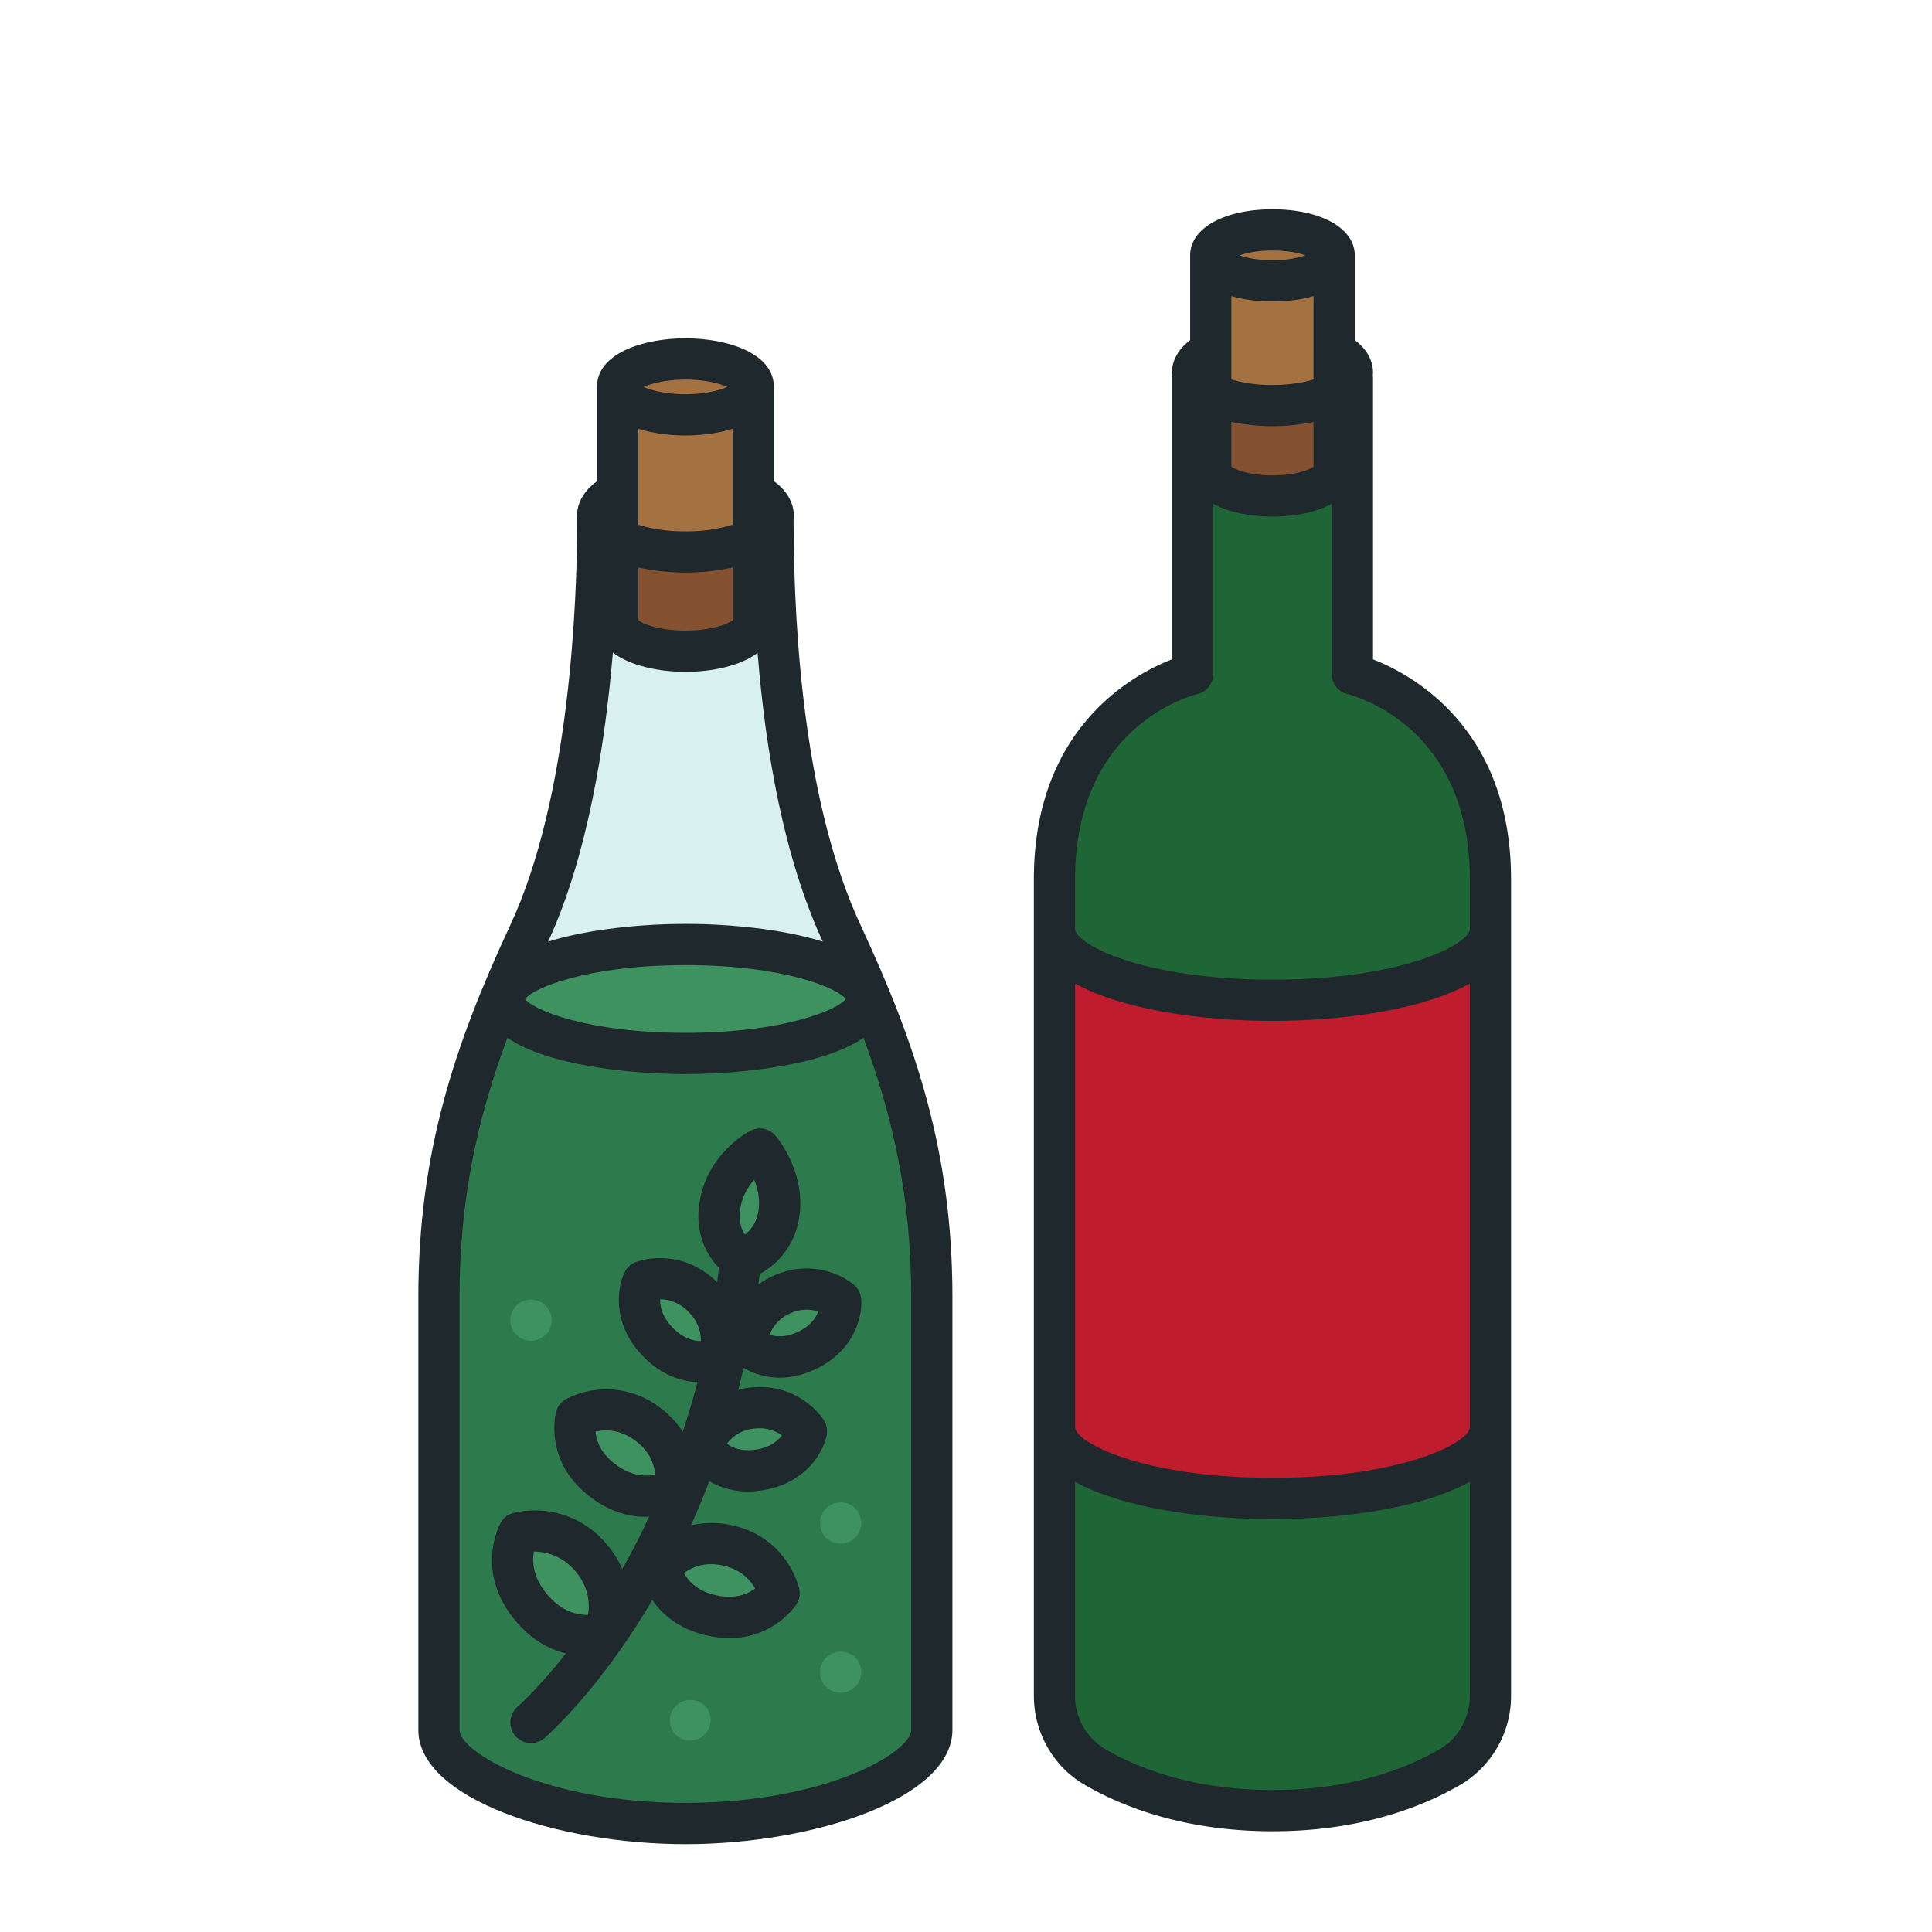 <svg xmlns="http://www.w3.org/2000/svg" width="200mm" height="200mm" viewBox="0 0 200 200"><path d="M312.087 151.186q.008-.064.01-.127c0-.268-.098-.755-.684-1.182v-3.224c0-1.143-1.57-1.662-3.027-1.662s-3.027.519-3.027 1.662v3.228c-.585.427-.684.913-.684 1.178 0 .046.007.088.01.13-.006 2.812-.253 9.508-2.296 13.89-1.884 4.05-3.143 7.76-3.143 12.714v14.82c0 2.339 4.727 3.909 9.14 3.909s9.137-1.57 9.137-3.91v-14.82c0-4.952-1.256-8.664-3.14-12.714-1.88-4.035-2.29-9.757-2.296-13.892" style="fill:#1f292d;fill-opacity:1;fill-rule:nonzero;stroke:none;stroke-width:.035" transform="matrix(3.025 0 0 3.025 -861.913 -403.574)"/><path d="M308.386 166.44c3.387 0 5.228.797 5.486 1.16-.258.36-2.1 1.158-5.486 1.158-3.387 0-5.228-.797-5.486-1.157.258-.364 2.1-1.16 5.486-1.16" style="fill:#3d925f;fill-opacity:1;fill-rule:nonzero;stroke:none;stroke-width:.035" transform="matrix(3.025 0 0 3.025 -861.913 -403.574)"/><path d="M308.386 165.03c-1.372 0-3.249.154-4.699.606 1.348-2.918 1.951-6.738 2.216-9.892.582.448 1.555.66 2.483.66.92 0 1.884-.205 2.47-.65.271 3.373.9 7.003 2.23 9.882-1.45-.452-3.328-.607-4.7-.607" style="fill:#d8f0ee;fill-opacity:1;fill-rule:nonzero;stroke:none;stroke-width:.035" transform="matrix(3.025 0 0 3.025 -861.913 -403.574)"/><path d="M306.77 152.83a7.4 7.4 0 0 0 1.616.176c.547 0 1.104-.06 1.616-.176v1.806c-.173.141-.759.357-1.616.357s-1.443-.216-1.616-.357z" style="fill:#855231;fill-opacity:1;fill-rule:nonzero;stroke:none;stroke-width:.035" transform="matrix(3.025 0 0 3.025 -861.913 -403.574)"/><path d="M310.002 151.37a5.4 5.4 0 0 1-1.616.225 5.4 5.4 0 0 1-1.616-.225v-3.285c.494.155 1.062.23 1.616.23s1.122-.075 1.616-.23zM308.386 146.402c.66 0 1.157.13 1.432.25-.275.124-.772.251-1.432.251s-1.157-.127-1.432-.25c.275-.12.772-.25 1.432-.25" style="fill:#a47140;fill-opacity:1;fill-rule:nonzero;stroke:none;stroke-width:.035" transform="matrix(3.025 0 0 3.025 -861.913 -403.574)"/><path d="M316.112 192.613c0 .765-2.917 2.497-7.726 2.497-4.808 0-7.73-1.732-7.73-2.497v-14.82c0-3.362.622-6.135 1.638-8.866 1.383.953 4.212 1.242 6.092 1.242s4.71-.29 6.093-1.242c1.016 2.73 1.633 5.504 1.633 8.866z" style="fill:#2d7a4d;fill-opacity:1;fill-rule:nonzero;stroke:none;stroke-width:.035" transform="matrix(3.025 0 0 3.025 -861.913 -403.574)"/><path d="M314.154 177.383c-.455-.388-1.56-.882-2.812-.285a3 3 0 0 0-.458.268q.025-.176.046-.357a2.62 2.62 0 0 0 1.347-1.919c.254-1.559-.769-2.765-.811-2.815a.7.7 0 0 0-.857-.166c-.06.029-1.464.77-1.736 2.424-.176 1.069.233 1.83.66 2.265l-.06.494c-.992-.985-2.209-.9-2.777-.692a.7.7 0 0 0-.398.364c-.258.557-.417 1.785.645 2.871.614.632 1.288.85 1.856.875q-.234.89-.505 1.7a3.1 3.1 0 0 0-.825-.86 3 3 0 0 0-3.182-.25.7.7 0 0 0-.325.426c-.02.07-.448 1.76 1.25 2.974.655.473 1.276.62 1.798.62q.069-.002.138-.01-.462.988-.924 1.796a3.4 3.4 0 0 0-.533-.847 3.17 3.17 0 0 0-3.21-1.065.7.7 0 0 0-.42.335c-.039.07-.903 1.693.533 3.376.56.656 1.164.96 1.7 1.09-.949 1.21-1.648 1.824-1.658 1.831a.704.704 0 0 0-.067.995.704.704 0 0 0 .995.07c.134-.116 1.898-1.679 3.69-4.723.328.483.903 1.002 1.894 1.217.268.06.515.085.748.085 1.52 0 2.25-1.098 2.286-1.15a.7.7 0 0 0 .099-.53c-.018-.07-.395-1.767-2.314-2.183a3.06 3.06 0 0 0-1.39.007q.322-.721.624-1.51c.35.2.79.349 1.327.349.151 0 .314-.014.48-.039 1.474-.222 2.084-1.28 2.211-1.873a.7.7 0 0 0-.099-.53c-.324-.507-1.248-1.308-2.642-1.1-.102.014-.19.042-.286.067q.097-.37.184-.751c.314.18.737.331 1.242.331.37 0 .786-.084 1.227-.293 1.33-.631 1.602-1.81 1.556-2.402a.72.72 0 0 0-.247-.48" style="fill:#1f292d;fill-opacity:1;fill-rule:nonzero;stroke:none;stroke-width:.035" transform="matrix(3.025 0 0 3.025 -861.913 -403.574)"/><path d="M307.522 177.877c.26 0 .631.081.98.438.346.352.417.726.41.991-.244-.004-.6-.088-.96-.455-.36-.37-.437-.727-.43-.974M306.033 183.553c-.554-.395-.698-.85-.723-1.146.31-.074.808-.092 1.337.29.533.38.674.856.706 1.174-.29.07-.766.081-1.32-.318M309.667 186.986c.631.138.952.512 1.104.787-.24.183-.667.377-1.327.233-.66-.142-.966-.501-1.107-.759.25-.187.695-.399 1.33-.261M310.69 182.308c.465-.07.794.078.998.226-.141.19-.41.413-.892.487-.484.07-.801-.064-.992-.201a1.3 1.3 0 0 1 .886-.512M310.266 174.759c.067-.42.269-.741.473-.97.12.292.212.67.145 1.072-.067.413-.279.66-.462.8-.12-.18-.226-.472-.156-.902M303.666 187.988c-.512-.6-.526-1.15-.466-1.478.35.004.928.095 1.415.666.49.572.497 1.15.437 1.5-.331.007-.874-.088-1.386-.688M312.242 178.989c-.427.2-.758.172-.974.098a1.28 1.28 0 0 1 .678-.716c.409-.194.751-.152.984-.074-.081.215-.268.494-.688.692M314.348 185.26a.663.663 0 0 0-.381-.381.6.6 0 0 0-.13-.038.6.6 0 0 0-.276 0 .643.643 0 0 0-.254.102c-.038.029-.077.057-.109.089a1 1 0 0 0-.088.109.64.64 0 0 0-.102.254.636.636 0 0 0 0 .275.812.812 0 0 0 .102.254.668.668 0 0 0 .318.258 1 1 0 0 0 .133.042q.069.012.138.014a1 1 0 0 0 .138-.014.8.8 0 0 0 .254-.106.6.6 0 0 0 .105-.088.6.6 0 0 0 .152-.23 1 1 0 0 0 .042-.13c.007-.046.015-.092.015-.137a1 1 0 0 0-.015-.138 1 1 0 0 0-.042-.134M313.198 190.136a.71.71 0 0 0 0 .999.713.713 0 0 0 .998 0 .72.72 0 0 0 .209-.501.71.71 0 0 0-.209-.498.727.727 0 0 0-.998 0M308.062 191.787a.7.7 0 0 0 0 .999.705.705 0 0 0 .994-.999.723.723 0 0 0-.994 0M302.449 178.862a1 1 0 0 0 .063.123 1 1 0 0 0 .089.106q.052.048.109.088a.8.8 0 0 0 .254.106 1 1 0 0 0 .275 0 .8.8 0 0 0 .254-.106.7.7 0 0 0 .106-1.087 1 1 0 0 0-.106-.088.8.8 0 0 0-.254-.102.6.6 0 0 0-.275 0 .6.6 0 0 0-.134.039.8.8 0 0 0-.23.151.71.71 0 0 0-.151.77" style="fill:#3d925f;fill-opacity:1;fill-rule:nonzero;stroke:none;stroke-width:.035" transform="matrix(3.025 0 0 3.025 -861.913 -403.574)"/><path d="M331.916 155.977v-9.635q-.001-.042-.007-.084a1 1 0 0 0 .007-.095c0-.254-.088-.71-.624-1.112v-2.9c0-.927-1.157-1.576-2.815-1.576s-2.819.649-2.819 1.576v2.904c-.533.402-.624.857-.624 1.108 0 .031.007.063.01.095q-.008.042-.01.084v9.635c-1.348.525-4.724 2.36-4.724 7.525v27.94c0 1.255.663 2.423 1.729 3.044 1.245.727 3.372 1.595 6.438 1.595s5.193-.868 6.438-1.595a3.53 3.53 0 0 0 1.725-3.044v-27.94c0-5.165-3.372-7-4.724-7.525" style="fill:#1f292d;fill-opacity:1;fill-rule:nonzero;stroke:none;stroke-width:.035" transform="matrix(3.025 0 0 3.025 -861.913 -403.574)"/><path d="M335.229 182.252c0 .518-2.297 1.735-6.752 1.735-4.456 0-6.756-1.217-6.756-1.735v-15.18c1.574.868 4.226 1.277 6.756 1.277s5.182-.41 6.752-1.277z" style="fill:#bf1c2e;fill-opacity:1;fill-rule:nonzero;stroke:none;stroke-width:.035" transform="matrix(3.025 0 0 3.025 -861.913 -403.574)"/><path d="M329.88 146.399c-.334.102-.8.187-1.403.187a4.8 4.8 0 0 1-1.408-.187v-2.854c.406.12.882.183 1.408.183s1.002-.063 1.404-.183z" style="fill:#a47140;fill-opacity:1;fill-rule:nonzero;stroke:none;stroke-width:.035" transform="matrix(3.025 0 0 3.025 -861.913 -403.574)"/><path d="M327.07 147.852a6.9 6.9 0 0 0 2.81 0v1.531c-.154.11-.627.297-1.403.297s-1.249-.187-1.408-.297z" style="fill:#855231;fill-opacity:1;fill-rule:nonzero;stroke:none;stroke-width:.035" transform="matrix(3.025 0 0 3.025 -861.913 -403.574)"/><path d="M328.477 141.986c.504 0 .882.08 1.129.165a3.5 3.5 0 0 1-1.13.166c-.507 0-.885-.08-1.128-.166.243-.084.62-.165 1.129-.165" style="fill:#a47140;fill-opacity:1;fill-rule:nonzero;stroke:none;stroke-width:.035" transform="matrix(3.025 0 0 3.025 -861.913 -403.574)"/><path d="M321.721 163.502c0-5.274 4.008-6.29 4.177-6.333a.7.7 0 0 0 .547-.688v-5.831c.497.279 1.203.44 2.032.44s1.53-.161 2.028-.44v5.831c0 .328.23.614.547.688.17.042 4.177 1.059 4.177 6.333v1.696c0 .523-2.297 1.74-6.752 1.74-4.456 0-6.756-1.217-6.756-1.74zM334.202 193.269c-1.093.638-2.977 1.4-5.725 1.4-2.752 0-4.632-.762-5.726-1.4a2.11 2.11 0 0 1-1.03-1.827v-7.32c1.574.867 4.226 1.276 6.756 1.276s5.182-.409 6.752-1.277v7.32c0 .759-.395 1.458-1.027 1.828" style="fill:#1f6636;fill-opacity:1;fill-rule:nonzero;stroke:none;stroke-width:.035" transform="matrix(3.025 0 0 3.025 -861.913 -403.574)"/></svg>